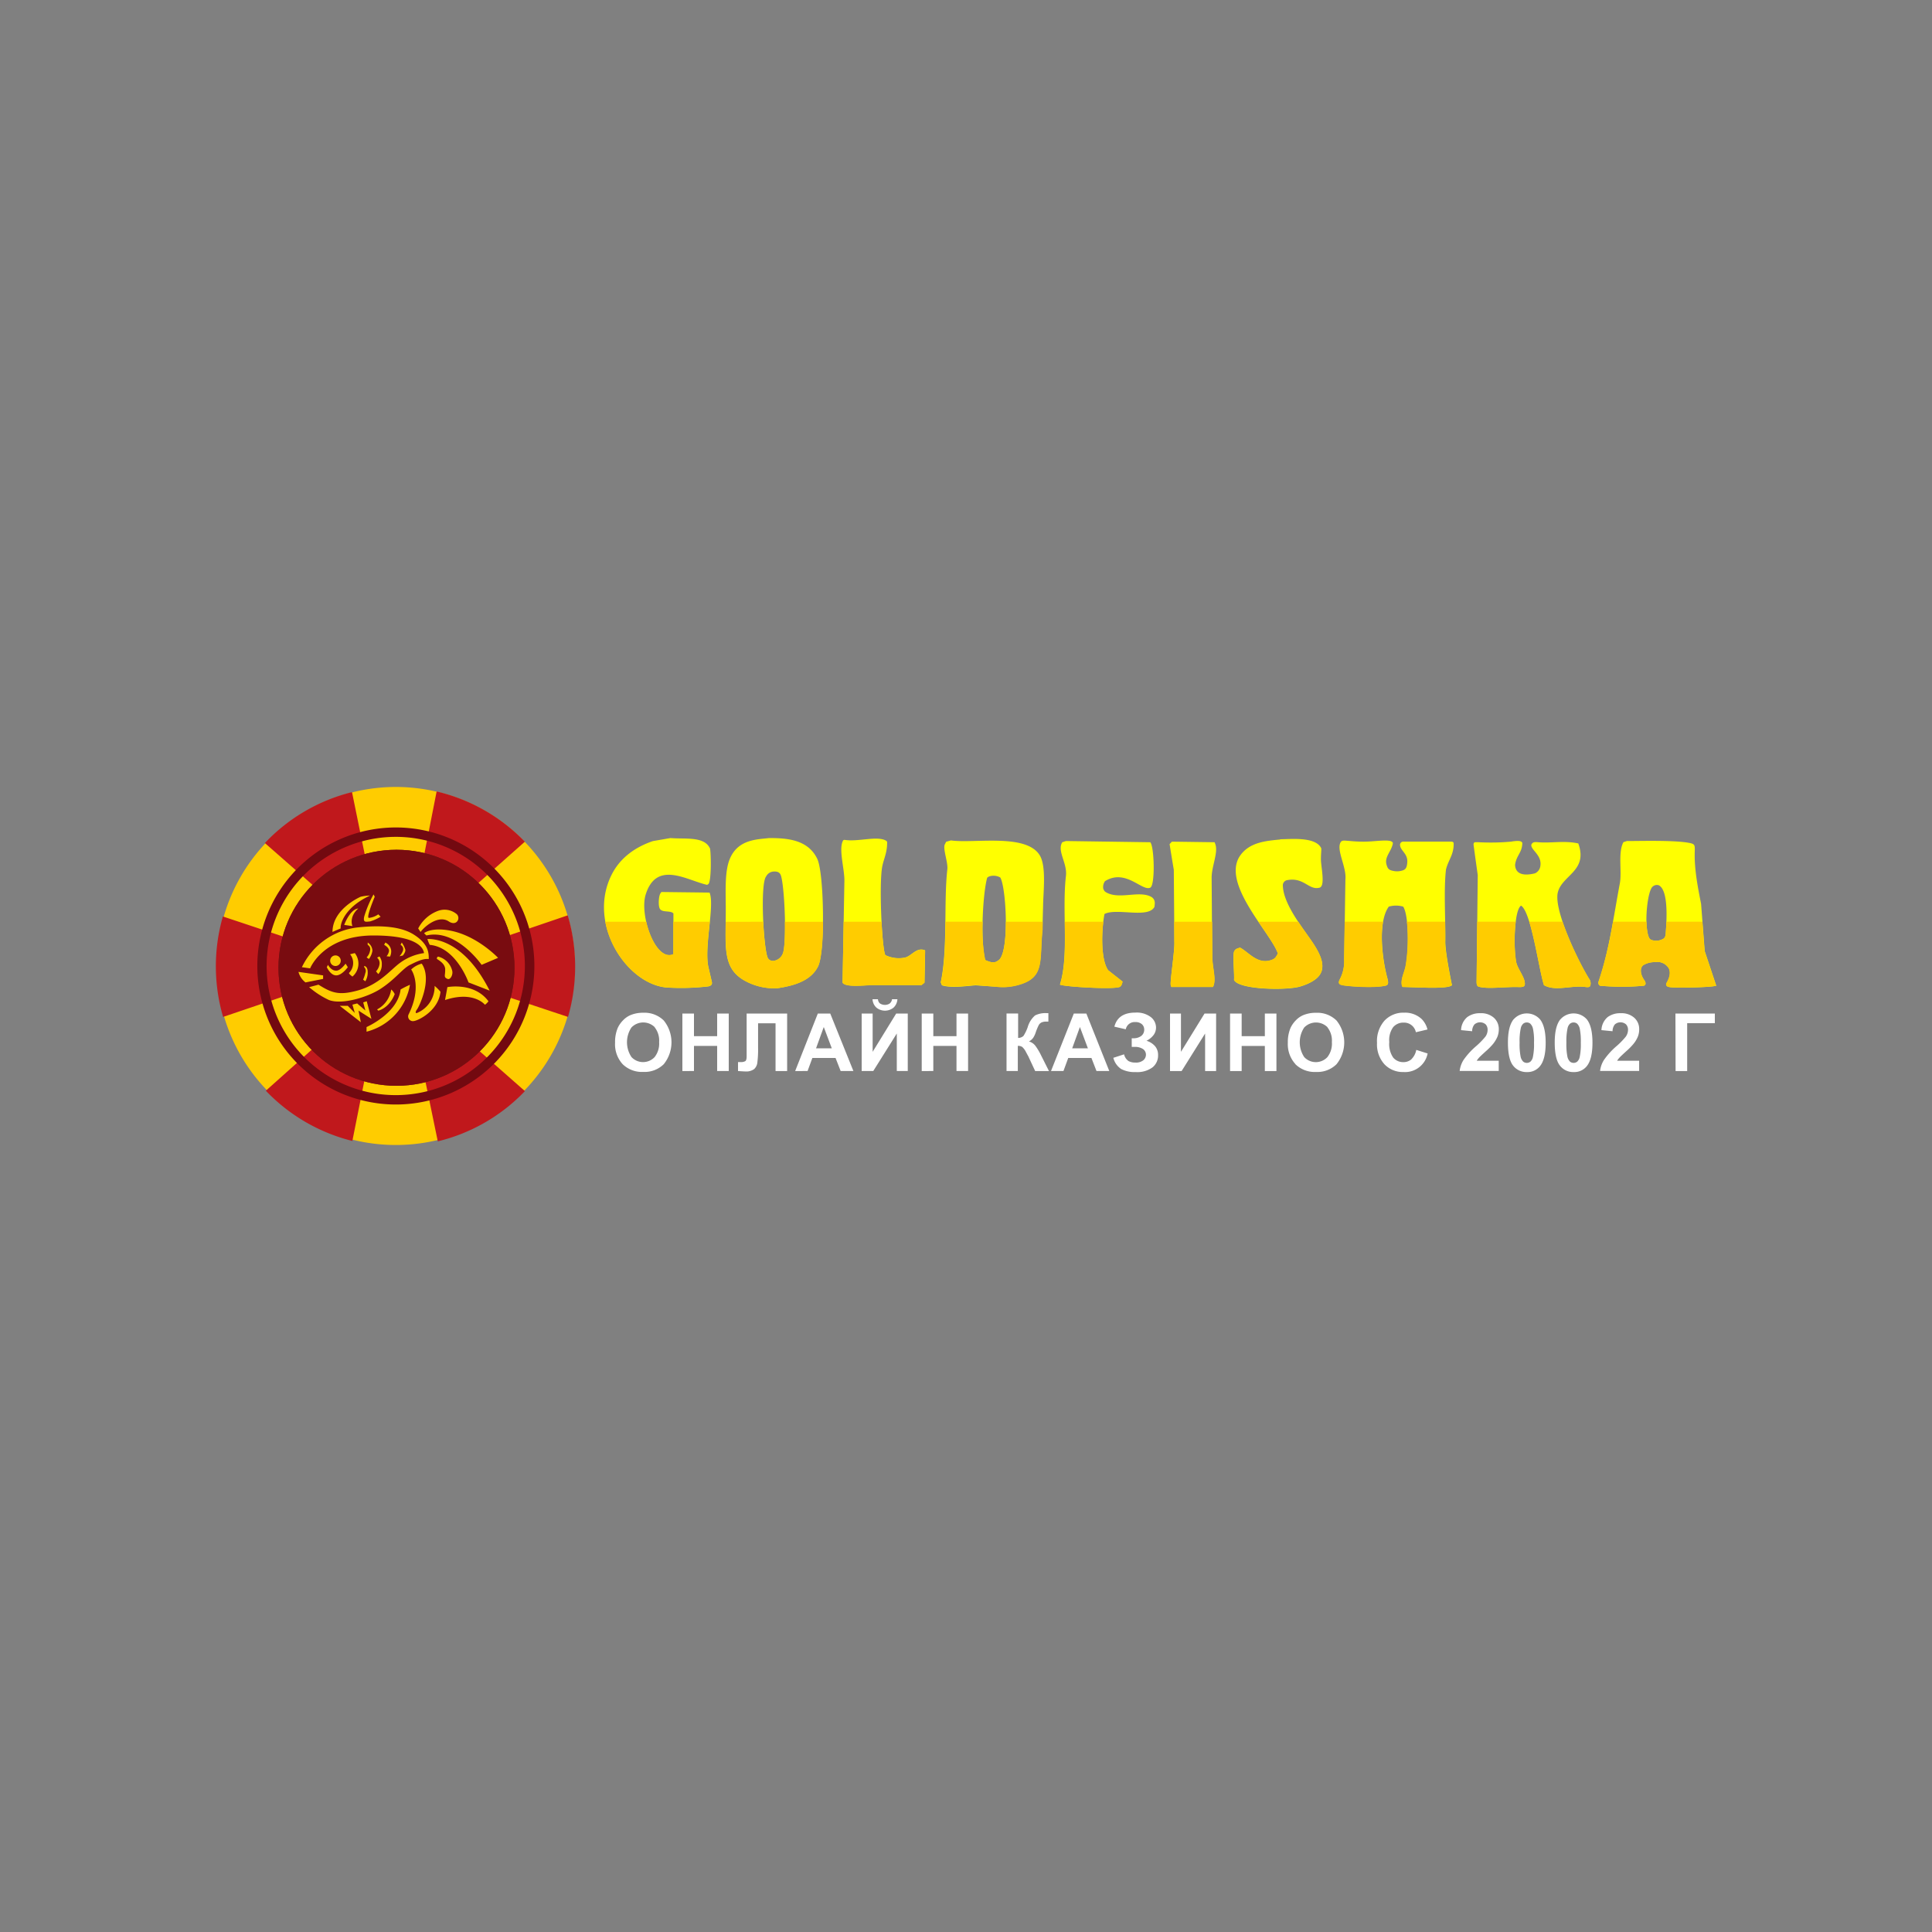 <svg id="Layer_1" data-name="Layer 1" xmlns="http://www.w3.org/2000/svg" viewBox="0 0 500 500"><rect x="0" y="0" width="500" height="500" fill="#808080" stroke="none"/><defs><style>.cls-1{fill:#fc0;}.cls-1,.cls-2,.cls-3,.cls-7{fill-rule:evenodd;}.cls-2{fill:#c0181c;}.cls-3{fill:#730910;}.cls-4{fill:#721515;}.cls-5{fill:#790c10;}.cls-6{fill:#fff;}.cls-7{fill:#ff0;}</style></defs><title>136_500x500_dark</title><path id="Ellipse_1_copy_6" data-name="Ellipse 1 copy 6" class="cls-1" d="M101.79,203.67a46.33,46.33,0,1,1-45.68,47,46.34,46.34,0,0,1,45.68-47Z"/><path id="Ellipse_1_copy_3" data-name="Ellipse 1 copy 3" class="cls-2" d="M147,263.18l-39.07-13,39-13.29A46.77,46.77,0,0,1,147,263.18Zm-34-58.35a46.47,46.47,0,0,1,22.83,13l-30.76,27.32ZM68.55,218.18A46.37,46.37,0,0,1,91.1,205l8.2,40.16Zm-10.81,45a46.72,46.72,0,0,1-.06-26l38.68,12.89Zm41.45-8.06-8,40.16a46.45,46.45,0,0,1-22.39-13Zm36.66,27.26a46.3,46.3,0,0,1-22.55,13L105,255.2Z"/><path id="Ellipse_1_copy_10" data-name="Ellipse 1 copy 10" class="cls-3" d="M101.94,214.15A35.85,35.85,0,1,1,66.6,250.51,35.86,35.86,0,0,1,101.94,214.15Zm0,2.43A33.42,33.42,0,1,1,69,250.48a33.43,33.43,0,0,1,33-33.9Z"/><circle id="Ellipse_1_copy_4_копия" data-name="Ellipse 1 copy 4 копия" class="cls-4" cx="102.61" cy="250.46" r="30.54"/><circle id="Ellipse_1_copy_4" data-name="Ellipse 1 copy 4" class="cls-5" cx="102.61" cy="250.46" r="30.54"/><path class="cls-1" d="M124.64,249.7s-6.5-9.42-14.28-7.6c-.38-.35-.61-.6-.61-.6s1.86-1.65,7-.61c6.9,1.4,12.15,7,12.15,7Zm-8.51-11.24c-2.57-1.71-6.12,1.14-7.29,2.73-.29-.42-.61-.91-.61-.91a9.48,9.48,0,0,1,5.16-4.56,4.89,4.89,0,0,1,4.87.91c1,1.12-.15,3.15-2.13,1.83Zm-12.46,6.07.3-.6a5.89,5.89,0,0,1,.92,1.82c.16.59-.62,1.51-.61,1.52l-.89.21a4.25,4.25,0,0,0,.89-1.43,1.26,1.26,0,0,0-.61-1.52Zm-4.25,0,.3-.6a2.59,2.59,0,0,1,1.52,2.12,3.16,3.16,0,0,1-.3,1.52l-.9-.09a2.88,2.88,0,0,0,.59-1.12c.33-1.07-1.21-1.83-1.21-1.83Zm-1.22,3a3.18,3.18,0,0,1,.61,2.13,3.52,3.52,0,0,1-.91,2.43l-.59-.7a3.46,3.46,0,0,0,.89-1.73,1.87,1.87,0,0,0-.61-1.82Zm-4.23,6a8.71,8.71,0,0,0,.58-1.72,1.37,1.37,0,0,0-.3-1.52V250s.89,0,.91,1.52a4.32,4.32,0,0,1-.61,2.43Zm1.19-9v-.6a2.62,2.62,0,0,1,1.22,2.12,4.55,4.55,0,0,1-.91,2.13l-.59-.4a3.39,3.39,0,0,0,.89-1.73,1.29,1.29,0,0,0-.61-1.52Zm-3.34,2.13a4.41,4.41,0,0,1-.61,6.08c-.37-.31-.71-.48-.91-.92a3.62,3.62,0,0,0,.3-4.86Zm-5,3.34a1.37,1.37,0,1,1,1.37-1.36A1.37,1.37,0,0,1,86.8,250Zm3.19.31s-1.51,2.12-3,2.12-2.43-2.12-2.43-2.12l.3-.61s.79,1.52,2.13,1.52c1.12,0,2.43-1.83,2.43-1.83Zm16.11-.61c-2,1-3.9,3.86-7.9,6.38-3.24,2-9.67,4-13.07,2.73A22,22,0,0,1,80,255.47s1.2-.3,2.42-.64c3.37,2.1,5.22,2.84,10,1.55,5.8-1.55,8.72-5.51,11.24-7.29a13.63,13.63,0,0,1,6.08-2.43c-.13-.74-.76-4.56-13.07-4.56-13.07,0-16.41,8.51-16.41,8.51l-2.13-.3A18.28,18.28,0,0,1,92.73,240c6.18-.65,11.16-.13,14.28,1.82,4.06,2.53,3.95,5,3.95,6.38-1.46-.23-3.64.9-4.86,1.52ZM94.25,237.24a28.09,28.09,0,0,1,2.43-5.77l.3.61s-2.3,5.43-1.52,5.47a5.11,5.11,0,0,0,2.44-.92l.6.61a10.86,10.86,0,0,1-2.73,1.22c-1.1.11-1.84.35-1.52-1.22Zm-5.17,2.13s1.42-4,3.65-4.26c-2.53,2.23-1.52,4.56-1.52,4.56Zm-.91.91c-.66.27-1.44.58-2.12.91,0-6,7.29-9.11,7.29-9.11a11.27,11.27,0,0,1,2.43-.31c-6.74,3.12-7.76,7.5-7.6,8.51Zm-4.55,13.06-4.56.91a5.09,5.09,0,0,1-1.82-2.73l6.38.91v.91Zm8.2,8.81L91.21,260l1.22-.31,2.13,1.83L94,259.42l.91-.3,1.21,4.55-3.34-2.12.61,3-5.47-4.25H90Zm5.77-.91a7,7,0,0,0,3.65-5.16,3.25,3.25,0,0,1,.91,1.21c-1.5,3.73-4.25,4.26-4.25,4.26l-.31-.31Zm6.08-5.16a23,23,0,0,1,2.43-1.22A15.23,15.23,0,0,1,94.86,267V265.8s8.09-3.51,8.81-9.72Zm2.74-5.17a6.2,6.2,0,0,1,2.73-1.52c2.82,4.08-.74,11.25-1.22,11.85s-.41,1.09,0,.91a7.37,7.37,0,0,0,4.56-7,12.13,12.13,0,0,1,1.52,1.52c-.49,4.83-5.69,7.49-7,7.59a1.22,1.22,0,0,1-1.21-1.82c3.25-6.67,1.21-10.72.61-11.55Zm8.81,0c0-1.52-1.68-2.41-2.13-2.73a.49.49,0,0,1,.3-.61h0a5,5,0,0,1,3.64,3.65c.26,1-.45,2.43-1.21,2.12-1.1-.44-.56-.91-.61-2.43Zm-4-6.38a8.77,8.77,0,0,1-.61-1.52c1,0,9.2-.34,16.11,13.37-1.49-.6-5.47-2.13-5.47-2.13s-3.16-9.05-10-9.72Zm15.19,14.59a3.42,3.42,0,0,1-.91.91s-2.91-3.68-10.33-1.22c.35-1.81.61-3.34.61-3.34s6.9-1.37,10.63,3.65Z"/><path id="ОНЛАЙН_КАЗИНО_с_2002_г_copy" data-name="ОНЛАЙН КАЗИНО с 2002 г copy" class="cls-6" d="M161.14,275.41a7.13,7.13,0,0,0,5.34,2,7.05,7.05,0,0,0,5.3-2,9,9,0,0,0,0-11.31,7.1,7.1,0,0,0-5.32-2,8.35,8.35,0,0,0-3.24.59,5.86,5.86,0,0,0-1.95,1.34,7,7,0,0,0-1.4,2,9.4,9.4,0,0,0-.69,3.81A7.64,7.64,0,0,0,161.14,275.41Zm2.3-9.52a4.23,4.23,0,0,1,6-.06l0,.05a5.53,5.53,0,0,1,1.14,3.81,5.65,5.65,0,0,1-1.17,3.89,4.1,4.1,0,0,1-5.78.19l-.2-.2a6.91,6.91,0,0,1,0-7.68Zm16.16,11.29v-6.5h6v6.5h3V262.31h-3v5.85h-6v-5.85h-3v14.87Zm13.63-6.38v2.56c0,.66-.11,1.08-.33,1.25a2.26,2.26,0,0,1-1.28.25H191v2.32c.94.07,1.58.11,1.94.11a3.41,3.41,0,0,0,2.23-.61A2.69,2.69,0,0,0,196,275a27,27,0,0,0,.19-3.81v-6.36h4.52v12.36h3V262.31H193.23v8.49Zm21.64-8.49h-3.22l-5.86,14.87H209l1.24-3.38h6l1.32,3.38h3.3Zm-3.68,9,2-5.52,2.08,5.52ZM223,277.18h3l6.09-9.71v9.71h2.84V262.31h-3l-6.09,9.9v-9.9H223v14.87Zm7.29-17.49a2.37,2.37,0,0,1-2.56,0,1.57,1.57,0,0,1-.52-1.09h-1.4a3.15,3.15,0,0,0,1,2.17,3.52,3.52,0,0,0,4.44,0,3.24,3.24,0,0,0,1-2.17h-1.4A1.57,1.57,0,0,1,230.25,259.69Zm11.25,17.49v-6.5h6v6.5h3V262.31h-3v5.85h-6v-5.85h-3v14.87Zm18.87,0h3v-6.51a1.9,1.9,0,0,1,1.14.28,4.42,4.42,0,0,1,1,1.37l.38.7.18.32,1.79,3.84h3.57l-2.05-4.08a16.08,16.08,0,0,0-1.45-2.43,3.18,3.18,0,0,0-1.68-1.15,3.05,3.05,0,0,0,1.14-1,6.29,6.29,0,0,0,.6-1.29,14.61,14.61,0,0,1,.79-1.92,1.72,1.72,0,0,1,.7-.69,3,3,0,0,1,1.37-.23h.43V262.2h-.44a6,6,0,0,0-3,.59,6.29,6.29,0,0,0-1.9,3,10.58,10.58,0,0,1-1.11,2.31,2.07,2.07,0,0,1-1.38.52v-6.33h-3v14.87Zm20.74-14.87H277.9L272,277.18h3.22l1.24-3.38h6l1.31,3.38h3.31Zm-3.67,9,2-5.52,2.07,5.52Zm16.32-6.8a2.49,2.49,0,0,1,1.72.55,1.83,1.83,0,0,1,.6,1.37,2,2,0,0,1-.74,1.65,3.29,3.29,0,0,1-2.14.62h-.35v2.24h.69a3.71,3.71,0,0,1,2.24.56,1.77,1.77,0,0,1,.75,1.47,1.91,1.91,0,0,1-.66,1.41,3,3,0,0,1-2.09.61,3.57,3.57,0,0,1-1.76-.39,2.93,2.93,0,0,1-1.15-1.74l-2.78.9a4.89,4.89,0,0,0,2.05,2.91,7.55,7.55,0,0,0,3.73.78,6.66,6.66,0,0,0,4.35-1.21,3.92,3.92,0,0,0,1.45-3.17,3.5,3.5,0,0,0-.75-2.28,4.71,4.71,0,0,0-2.25-1.44,5.12,5.12,0,0,0,1.85-1.51,3.24,3.24,0,0,0,.62-1.92,3.47,3.47,0,0,0-1.35-2.7,6,6,0,0,0-4-1.16c-3,0-4.8,1.22-5.43,3.64l2.95.68a2.33,2.33,0,0,1,2.45-1.87Zm9,12.68h3l6.08-9.71v9.71h2.85V262.31h-3l-6.1,9.9v-9.9H302.8v14.87Zm18.54,0v-6.5h6v6.5h3V262.31h-3v5.85h-6v-5.85h-3v14.87Zm13.91-1.77a7.13,7.13,0,0,0,5.34,2,7.05,7.05,0,0,0,5.3-2,9,9,0,0,0,0-11.31,7.1,7.1,0,0,0-5.32-2,8.35,8.35,0,0,0-3.24.59,5.71,5.71,0,0,0-1.95,1.34,7,7,0,0,0-1.4,2,9.4,9.4,0,0,0-.69,3.81,7.64,7.64,0,0,0,2,5.58Zm2.3-9.52a4.23,4.23,0,0,1,6-.06l0,.05a5.53,5.53,0,0,1,1.14,3.81,5.65,5.65,0,0,1-1.17,3.89,4.1,4.1,0,0,1-5.78.19l-.2-.2a6.91,6.91,0,0,1,0-7.68Zm27.75,8.22a3.13,3.13,0,0,1-2.09.76,3.36,3.36,0,0,1-2.67-1.2,6.23,6.23,0,0,1-1-4,5.78,5.78,0,0,1,1-3.84,3.44,3.44,0,0,1,2.71-1.19,3.12,3.12,0,0,1,3.18,2.49l3-.71a5.82,5.82,0,0,0-1.54-2.74,6.29,6.29,0,0,0-4.48-1.61,6.68,6.68,0,0,0-5.1,2.06,8,8,0,0,0-1.94,5.76,7.67,7.67,0,0,0,1.93,5.54,6.53,6.53,0,0,0,4.92,2,5.95,5.95,0,0,0,6.25-4.8l-2.94-.93a4.48,4.48,0,0,1-1.25,2.4Zm16.86.42a5.6,5.6,0,0,1,.59-.79c.24-.27.82-.81,1.73-1.64a17.84,17.84,0,0,0,1.89-1.9,8,8,0,0,0,1.16-1.9,5.22,5.22,0,0,0,.36-1.91,3.9,3.9,0,0,0-1.27-3,4.94,4.94,0,0,0-3.5-1.18,5.41,5.41,0,0,0-3.39,1,4.6,4.6,0,0,0-1.61,3.38l2.87.28a2.69,2.69,0,0,1,.62-1.78,2.22,2.22,0,0,1,2.87,0,2,2,0,0,1,.51,1.47,3,3,0,0,1-.59,1.74,20.52,20.52,0,0,1-2.39,2.44,18.85,18.85,0,0,0-3.25,3.57,6.83,6.83,0,0,0-1,2.84h10.11v-2.64h-5.73Zm9.57-10.76c-1,1.23-1.48,3.24-1.48,6.05s.45,4.84,1.34,5.95a4.34,4.34,0,0,0,3.55,1.67,4.13,4.13,0,0,0,3.4-1.52c1-1.23,1.48-3.26,1.48-6.07s-.49-4.84-1.47-6.06a4.57,4.57,0,0,0-6.82,0Zm4.33,1.17a2.59,2.59,0,0,1,.68,1.31,15.4,15.4,0,0,1,.26,3.6,16,16,0,0,1-.29,3.71,2.25,2.25,0,0,1-.64,1.18,1.49,1.49,0,0,1-1.86,0,2.55,2.55,0,0,1-.68-1.31,16.57,16.57,0,0,1-.26-3.59,16.05,16.05,0,0,1,.3-3.73,2.17,2.17,0,0,1,.63-1.18,1.44,1.44,0,0,1,.94-.33,1.42,1.42,0,0,1,.92.33Zm7.78-1.17c-1,1.23-1.48,3.24-1.48,6.05s.45,4.84,1.35,5.95a4.31,4.31,0,0,0,3.54,1.67,4.13,4.13,0,0,0,3.4-1.52c1-1.23,1.48-3.26,1.48-6.07s-.49-4.84-1.47-6.06a4.57,4.57,0,0,0-6.82,0Zm4.34,1.17a2.59,2.59,0,0,1,.67,1.31,16.62,16.62,0,0,1,.26,3.6,16,16,0,0,1-.29,3.71,2.25,2.25,0,0,1-.64,1.18,1.49,1.49,0,0,1-1.86,0,2.55,2.55,0,0,1-.68-1.31,16.57,16.57,0,0,1-.26-3.59,16.05,16.05,0,0,1,.3-3.73,2.17,2.17,0,0,1,.63-1.18,1.49,1.49,0,0,1,1.87,0Zm10.32,9.59a4.92,4.92,0,0,1,.59-.79c.24-.27.81-.81,1.72-1.64a17,17,0,0,0,1.89-1.9,7.39,7.39,0,0,0,1.16-1.9,5,5,0,0,0,.36-1.91,3.87,3.87,0,0,0-1.27-3,4.93,4.93,0,0,0-3.5-1.18,5.43,5.43,0,0,0-3.39,1,4.64,4.64,0,0,0-1.61,3.38l2.88.28a2.74,2.74,0,0,1,.61-1.78,2.22,2.22,0,0,1,2.87,0,2,2,0,0,1,.52,1.47,3.1,3.1,0,0,1-.6,1.74,19.7,19.7,0,0,1-2.39,2.44,19.07,19.07,0,0,0-3.24,3.57,6.71,6.71,0,0,0-1,2.84h10.11v-2.64H418.5Zm15.14,2.65h3V264.8h7.16v-2.49h-10.2Z"/><path id="GF" class="cls-7" d="M173.5,216.89c3.9.32,8.9-.52,10.28,2.78.29,2.32.28,8.52-.46,9.13L183,229c-5.24-1.17-13.07-6.44-15.89,2.48-1.69,5.35,2.53,17.57,7.17,15.48V236.39c-.75-.8-2.72-.2-3.43-1.08-.56-.69-.4-3.2,0-4l.31-.46,12.47.15c1.38,3.23-1.41,13.91-.31,19.2l.93,4c.1.58-.22.94-.93,1.08a60.54,60.54,0,0,1-10.79.29c-10.38-.88-20.75-16.62-14.14-29.39,2.14-4.13,5.89-6.92,10.59-8.51Zm25.55,0c4.65,0,10.07.37,12.47,5.41,1.74,3.66,2.11,24.1.15,27.87-2,3.93-6.76,5-10.44,5.57a15.65,15.65,0,0,1-6.7-1.09c-7.85-3.14-6.7-8.7-6.7-19.19,0-4.71-.35-10,1.1-13.31,2.15-5,7.18-4.9,10.12-5.26Zm132.28.31c2.44,0,9.17-.76,10.6,2.32.11.43-.21,2.31,0,4,.27,2.46.9,6.12-.58,6.24-2.63.61-3.93-2.74-8.11-2A1.38,1.38,0,0,0,332,229c0,5.23,5.9,12,8.26,15.79,1.12,1.82,3,5.15,1.24,7.58-1,1.41-3.13,2.39-5,2.94-3.54,1.07-16,.83-17.14-1.7.12-1.54-.36-6.4,0-7.27s.78-.79,1.55-1.09c2.25,1.14,4.67,4.68,8.42,3.1.85-.37.93-.82,1.4-1.55-1.83-5.39-15-18.33-9.66-25.54,2.44-3.28,6.49-3.64,10.28-4Zm-112.8.15c3.51.6,8.56-1.15,10.81.24a.5.5,0,0,1,.25.53c0,2.55-.87,4.19-1.24,6-.93,4.56-.09,21.62.78,23.06a8,8,0,0,0,5.14.62c1.71-.45,3-2.79,5.14-1.85,0,2.78-.11,5.57-.16,8.35l-.78.62H225.7c-2.32.09-6.87.61-7.64-.62q.24-13.23.47-26.46c0-3.21-1.57-8.19-.31-10.38Zm27.58.15c6,.86,19.71-1.94,23.06,4,1.64,2.93.82,9.4.78,13-.06,2-.11,4-.16,6-.84,7.67.72,12.26-5.77,14.24a14.67,14.67,0,0,1-6.07.62L252.5,255c-2.54.19-6.33.76-8.73,0l-.31-.77c1.85-8.57.75-20.84,1.71-29.25.21-1.85-1.26-5.44-.62-6.51l.31-.62Zm102.15.06c1.19.09,2.92.28,4.73.26,3,0,7.09-.82,7.48.31v.15c-.39,2.14-2.26,3.49-1.62,5.54.28.92.5,1.35,1.78,1.58a4.48,4.48,0,0,0,1.86,0c1.07-.24,1.62-.49,1.72-2.32.13-2.31-2.06-3.05-1.87-4.65.25-.48.14-.36.62-.61h12.62c.4,0,.66.13.63.61,0,2.87-1.45,4.24-2,6.66-.59,5.34-.1,12.49-.16,18.73,0,3,1.73,11.12,1.72,11.15-1.06,1.09-9.07.52-12.78.46l-.15-.31c-.37-1.75.56-3.22.93-5,.84-3.93.88-13.12-.62-15.48a6.61,6.61,0,0,0-3.74,0c-2.87,4-1.73,13.44-.37,18.45.37,1.36.27,1.87-.56,2-2.49.57-8.29.29-10.94-.12-.56-.13-1.41-.24-.84-1.44a9.88,9.88,0,0,0,1.18-5.29q.15-10.29.31-20.59c.33-3.2-2.27-7.4-1.32-9.51C347.08,217.65,347.4,217.49,348.26,217.56Zm-72.39.1,21.81.31c1.05,1,1.33,11.18,0,11.76-2.12,1-6.34-5-11.69-1.7a2.54,2.54,0,0,0-.46,2c.25.5.29.65.78.93,3.43,1.94,8.62-.63,11.72,1.2a1.78,1.78,0,0,1,.82,1.69c0,.28-.05.55-.07.83-1.6,3.12-9.8.22-12.94,1.86-.83,4.26-1,11.74.93,14.55l3.74,2.94c-.14.58-.29,1.19-.78,1.39-1.71.71-14.78-.09-15.42-.62,2.39-7.53.49-18.92,1.56-28.17.37-3.28-2.38-6.43-.94-8.67Zm118.1.62c-.08,2.45-1.56,3.1-1.87,5.57.14,2.57,2.49,2.82,5.14,2.17a2.39,2.39,0,0,0,1.4-1.86c.48-2.93-2.57-4.21-2.33-5.57.28-.54.6-.73,1.59-.64,3.55.33,6.83-.48,10.56.33,2.59,7.13-4.22,8.2-5.3,12.69-1.12,4.66,5.48,18.16,8.06,22.29a2,2,0,0,1,.35,1.81c-.11.35-.41.48-1.27.36-3.67-.5-7.7,1.23-10.72-.46-1.32-4-3.26-18.86-5.92-20.59-1.85,1.08-2,11.54-1.25,14.7.4,1.71,2.06,3.62,2.21,5.27.06.77-.05,1.16-1.59,1.1-3-.12-7.58.52-9.95,0-.57-.12-.95-.18-.94-1.37l.3-27.61q-.56-3.94-1.09-7.89c0-.29.06-.58.47-.62h.72a58.92,58.92,0,0,0,8.47-.14c2.62-.44,2.88,0,3,.46Zm27.11-.62c3.47,0,12.72-.27,16.37.54,1.3.28,1.18.69,1.14,2.54-.1,4.38.89,9.35,1.65,13.17q.47,6.12.94,12.23c1,3,2,6,3,9h-.31c-.36.32-10.09.66-11.84.31-.82-.14-.84-.52-.79-.93,1-1.63,1.12-2.95.67-3.89A3.45,3.45,0,0,0,428.3,249a5.72,5.72,0,0,0-3,.77c-.92.68-.87,2.29.21,3.85.84,1.21-.06,1.48-.07,1.48a60.83,60.83,0,0,1-11.37,0c-.35-.23-.54-.58-.31-1.24,2.63-7.51,3.88-16.91,5.45-25.23.58-3.07-.53-8,.93-10.68l.94-.31Zm-117.79.16,11.06.15.16.46c.82,2.17-.93,5.74-.94,8.67q.07,10.29.16,20.59c0,2.7,1.15,6,.15,7.74H303.13L303,255c-.27-.75,1-8.58.93-11.15l-.15-18.73q-.56-3.33-1.09-6.66Zm-103,7.73a2.31,2.31,0,0,0-2,1.24c-1.66,2-.64,19.47.47,21.21a1.51,1.51,0,0,0,1.72.62,3,3,0,0,0,2.18-2c.89-2.67.49-15.3-.4-19.43C202.08,226.41,201.91,225.48,200.3,225.55Zm55.16,1.7c-1.18,4.58-1.7,16.79-.47,21.21.94.41,2.27,1,3.27.16,3.1-1.48,2.18-19,.62-21.52-1.38-.83-3.24-.39-3.42.16Zm172.27,2.19c-1.24.9-2.2,8.66-1.23,12.46.28.91.41,1.36,1.53,1.51a3.4,3.4,0,0,0,2-.24c.61-.25,1-.42,1.07-1.71.28-3.7.68-11.1-1.8-12.35A1.58,1.58,0,0,0,427.73,229.44Z"/><path id="GF_copy" data-name="GF copy" class="cls-1" d="M167.25,238.55c1.13,5,4,9.74,7,8.36v-8.36h9.43c-.41,4.07-1,8.68-.39,11.62l.93,4q.13.87-.93,1.08a60.54,60.54,0,0,1-10.79.29c-7.11-.6-14.22-8.19-15.86-17Zm30.26,0c.22,4.46.72,8.64,1.23,9.45a1.51,1.51,0,0,0,1.72.62,3,3,0,0,0,2.18-2c.4-1.21.54-4.47.49-8.06H213c0,5.19-.46,10-1.31,11.62-2,3.93-6.76,5-10.44,5.57a15.72,15.72,0,0,1-6.69-1.08c-7-2.82-6.85-7.59-6.73-16.11Zm30.63,0c.22,4.33.6,8,1,8.67a8,8,0,0,0,5.14.62c1.72-.45,3-2.79,5.15-1.85-.06,2.78-.11,5.57-.16,8.35l-.78.62H225.7c-2.32.09-6.87.61-7.64-.62q.13-7.89.28-15.79Zm26.16,0a41.14,41.14,0,0,0,.69,9.91c.94.41,2.27,1,3.27.16,1.51-.72,2.07-5.3,2.06-10.07h9.52c0,.67,0,1.35,0,2-.84,7.67.72,12.26-5.77,14.24a14.67,14.67,0,0,1-6.07.62l-5.46-.47c-2.53.19-6.32.76-8.72,0l-.31-.77c1-4.55,1.13-10.14,1.2-15.64h9.64Zm21.25,0h10c-.53,4.31-.44,10.14,1.25,12.54l3.74,2.95c-.14.58-.3,1.19-.78,1.39-1.71.7-14.78-.09-15.42-.62,1.42-4.47,1.33-10.32,1.24-16.26Zm28.36,5.27,0-5.27h9.79l.07,9.14c0,2.7,1.15,6,.15,7.74H303.13L303,255c-.27-.75,1-8.57.93-11.14Zm15.43,2.48c.36-.74.78-.79,1.55-1.09,2.25,1.14,4.67,4.68,8.42,3.1.85-.37.93-.83,1.4-1.55-.66-1.95-2.82-4.9-5-8.21H336c1.58,2.38,3.25,4.56,4.26,6.2,1.13,1.82,3,5.15,1.25,7.58-1,1.41-3.13,2.39-5,2.94-3.53,1.07-16,.83-17.13-1.7.12-1.55-.36-6.4,0-7.27Zm28.51,2,.15-9.76h9.92c-.82,4.57.07,10.83,1.09,14.59.37,1.36.27,1.86-.56,2-2.49.58-8.29.29-10.94-.11-.56-.14-1.41-.25-.84-1.44a10,10,0,0,0,1.18-5.29Zm16.25-9.76H374c0,1.79.06,3.56,0,5.27,0,3,1.73,11.12,1.72,11.14-1.06,1.1-9.07.53-12.78.47l-.15-.31c-.37-1.75.56-3.22.93-5A43.66,43.66,0,0,0,364.1,238.55Zm28.17,0a38.93,38.93,0,0,0,.14,10.53c.4,1.71,2.06,3.62,2.21,5.27.06.77-.05,1.16-1.59,1.1-3-.12-7.58.52-9.95,0-.57-.12-.95-.18-.94-1.37q.08-7.77.17-15.54Zm12.12,0a83.91,83.91,0,0,0,6.83,14.71,2,2,0,0,1,.35,1.81c-.11.35-.41.48-1.27.36-3.67-.5-7.7,1.22-10.72-.47-.94-2.84-2.2-11.21-3.81-16.41Zm13.06,0h8.66a15.72,15.72,0,0,0,.39,3.35c.28.91.41,1.36,1.53,1.51a3.4,3.4,0,0,0,2-.24c.61-.25,1-.42,1.07-1.71.06-.82.13-1.83.17-2.91h9.29q.28,3.8.58,7.59c1,3,2,6,3,9h-.31c-.36.32-10.09.66-11.84.31-.82-.14-.84-.52-.79-.93,1-1.64,1.12-2.95.67-3.89A3.45,3.45,0,0,0,428.3,249a5.63,5.63,0,0,0-3,.77c-.92.68-.87,2.29.21,3.85.84,1.21-.06,1.48-.07,1.48a60.83,60.83,0,0,1-11.37,0c-.35-.23-.54-.58-.31-1.24A104.57,104.57,0,0,0,417.45,238.55Z"/></svg>